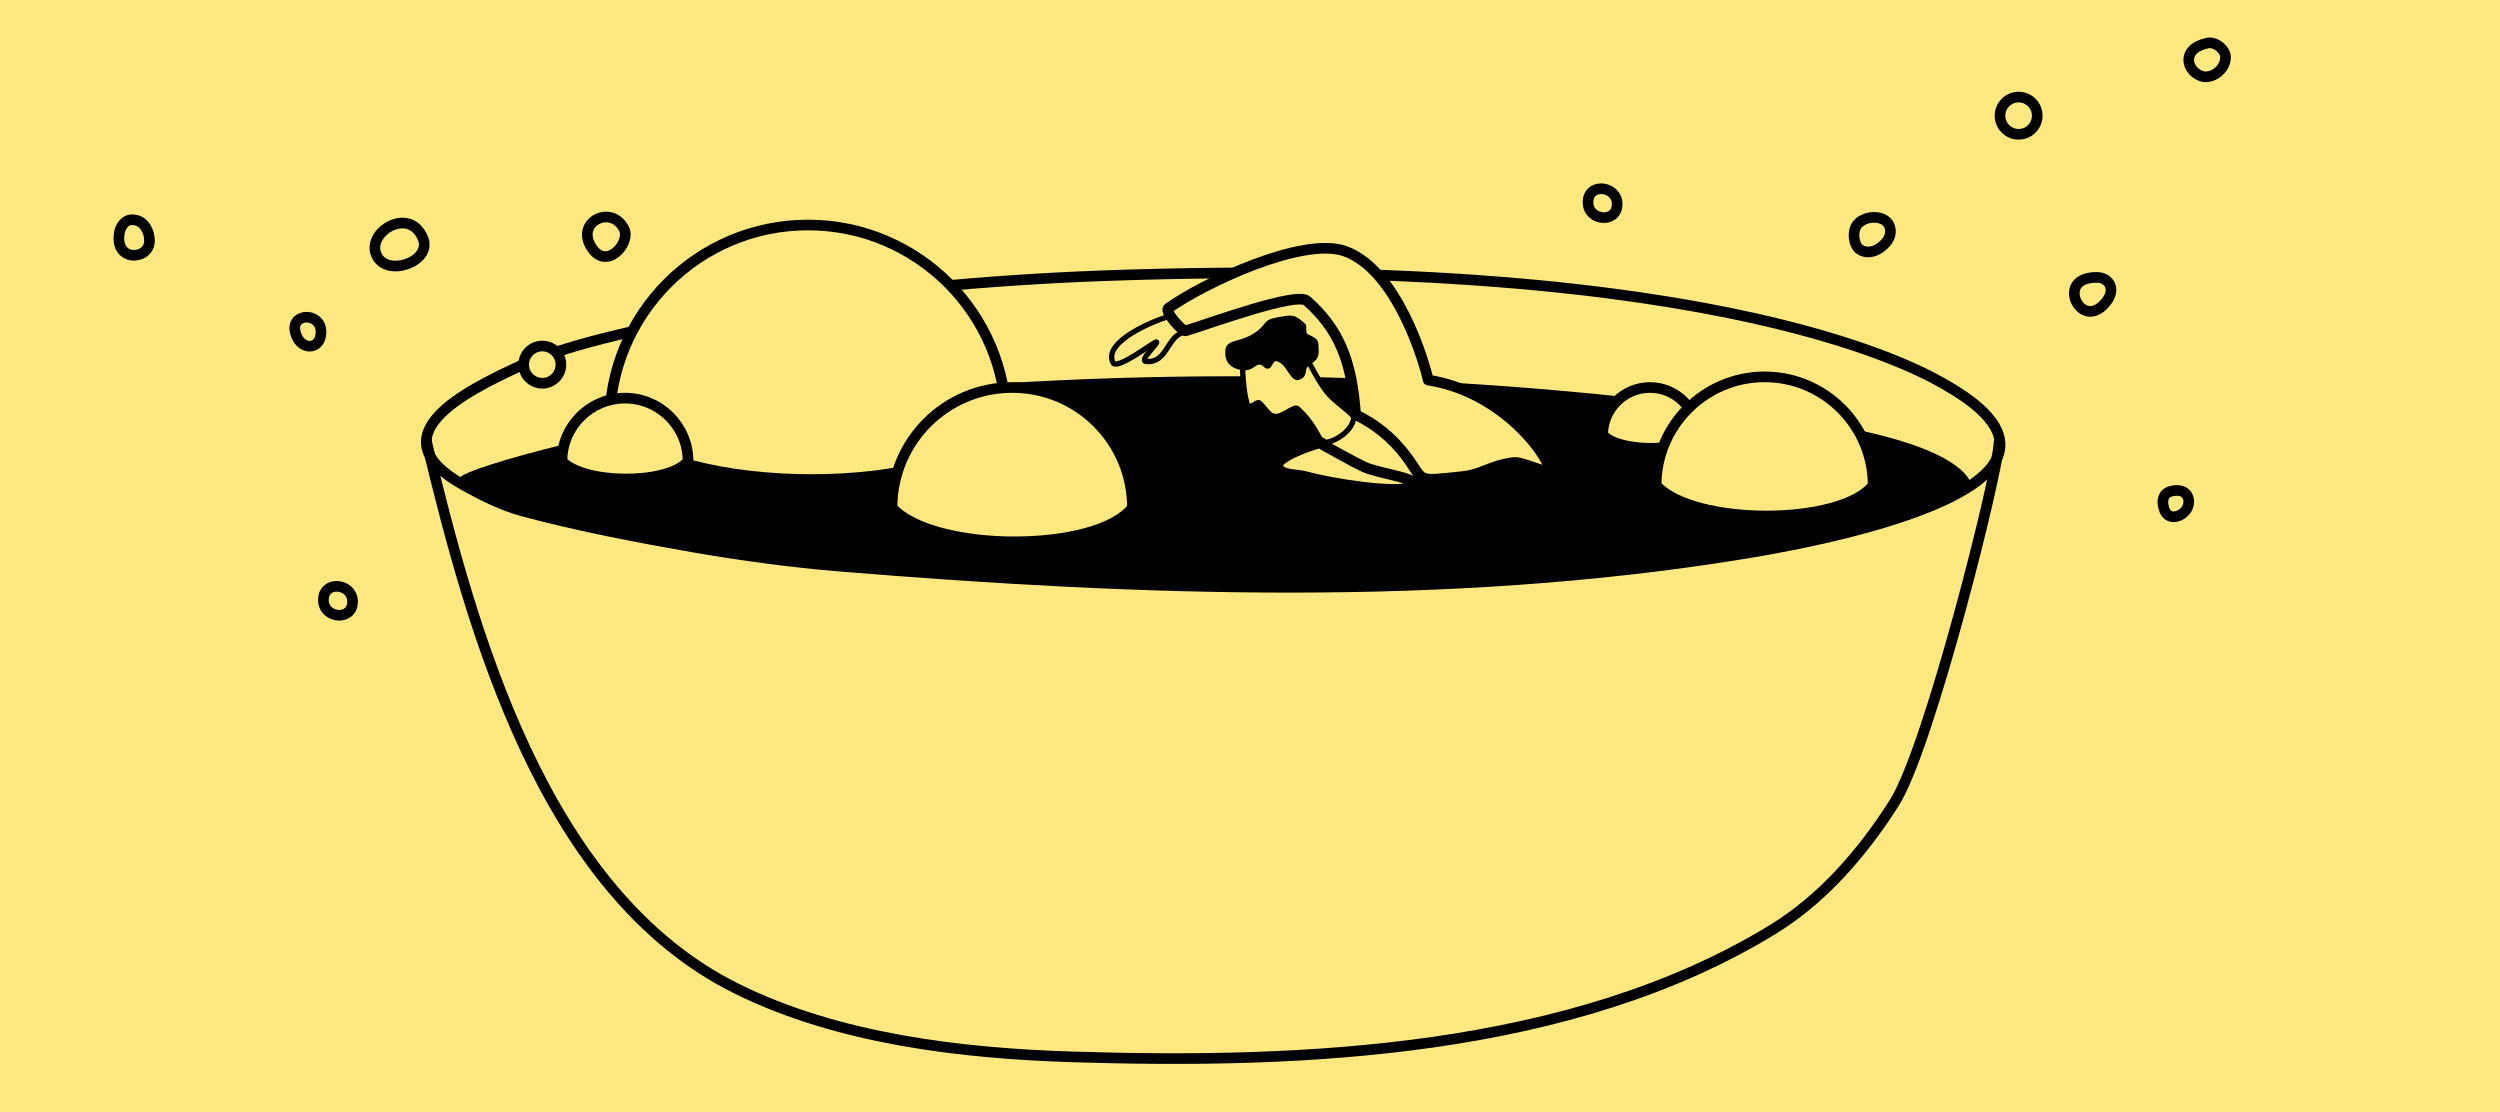 <?xml version="1.0" encoding="utf-8"?>
<!-- Generator: Adobe Illustrator 21.0.0, SVG Export Plug-In . SVG Version: 6.00 Build 0)  -->
<svg version="1.1" id="Layer_1" xmlns="http://www.w3.org/2000/svg" xmlns:xlink="http://www.w3.org/1999/xlink" x="0px" y="0px"
	 viewBox="0 0 940 418.3" style="enable-background:new 0 0 940 418.3;" xml:space="preserve">
<style type="text/css">
	.st0{fill:#FFE880;}
	.st1{fill:none;}
	.st2{clip-path:url(#SVGID_2_);}
	.st3{clip-path:url(#SVGID_4_);}
	
		.st4{clip-path:url(#SVGID_6_);fill:none;stroke:#000000;stroke-width:4;stroke-linecap:round;stroke-linejoin:round;stroke-miterlimit:10;}
	.st5{clip-path:url(#SVGID_8_);}
	.st6{clip-path:url(#SVGID_10_);fill:#FFE880;}
	
		.st7{clip-path:url(#SVGID_12_);fill:none;stroke:#000000;stroke-width:2;stroke-linecap:round;stroke-linejoin:round;stroke-miterlimit:10;}
	.st8{clip-path:url(#SVGID_14_);}
	.st9{clip-path:url(#SVGID_16_);fill:#FFE880;}
	.st10{clip-path:url(#SVGID_18_);}
	.st11{clip-path:url(#SVGID_20_);fill:#FFE880;}
	
		.st12{clip-path:url(#SVGID_22_);fill:none;stroke:#000000;stroke-width:2;stroke-linecap:round;stroke-linejoin:round;stroke-miterlimit:10;}
	.st13{clip-path:url(#SVGID_24_);}
	.st14{clip-path:url(#SVGID_26_);fill:#FFE880;}
	
		.st15{clip-path:url(#SVGID_28_);fill:none;stroke:#000000;stroke-width:4;stroke-linecap:round;stroke-linejoin:round;stroke-miterlimit:10;}
	.st16{clip-path:url(#SVGID_30_);}
	.st17{clip-path:url(#SVGID_32_);fill:#FFE880;}
	
		.st18{clip-path:url(#SVGID_34_);fill:none;stroke:#000000;stroke-width:4;stroke-linecap:round;stroke-linejoin:round;stroke-miterlimit:10;}
	.st19{clip-path:url(#SVGID_36_);}
	.st20{clip-path:url(#SVGID_38_);}
	.st21{clip-path:url(#SVGID_40_);}
	.st22{clip-path:url(#SVGID_42_);fill:#FFE880;}
	
		.st23{clip-path:url(#SVGID_44_);fill:none;stroke:#000000;stroke-width:4;stroke-linecap:round;stroke-linejoin:round;stroke-miterlimit:10;}
	.st24{clip-path:url(#SVGID_46_);}
	.st25{clip-path:url(#SVGID_48_);fill:#FFE880;}
	
		.st26{clip-path:url(#SVGID_50_);fill:none;stroke:#000000;stroke-width:4;stroke-linecap:round;stroke-linejoin:round;stroke-miterlimit:10;}
	.st27{clip-path:url(#SVGID_52_);}
	.st28{clip-path:url(#SVGID_54_);fill:#FFE880;}
	
		.st29{clip-path:url(#SVGID_56_);fill:none;stroke:#000000;stroke-width:4;stroke-linecap:round;stroke-linejoin:round;stroke-miterlimit:10;}
	.st30{clip-path:url(#SVGID_58_);}
	.st31{clip-path:url(#SVGID_60_);fill:#FFE880;}
	
		.st32{clip-path:url(#SVGID_62_);fill:none;stroke:#000000;stroke-width:4;stroke-linecap:round;stroke-linejoin:round;stroke-miterlimit:10;}
	.st33{clip-path:url(#SVGID_64_);}
	.st34{clip-path:url(#SVGID_66_);fill:#FFE880;}
	
		.st35{clip-path:url(#SVGID_68_);fill:none;stroke:#000000;stroke-width:4;stroke-linecap:round;stroke-linejoin:round;stroke-miterlimit:10;}
	.st36{clip-path:url(#SVGID_70_);}
	.st37{clip-path:url(#SVGID_72_);fill:#FFE880;}
	
		.st38{clip-path:url(#SVGID_74_);fill:none;stroke:#000000;stroke-width:4;stroke-linecap:round;stroke-linejoin:round;stroke-miterlimit:10;}
</style>
<rect x="-65.6" y="-100.1" class="st0" width="1011.2" height="531.4"/>
<rect x="-65.6" y="-100.1" class="st0" width="1011.2" height="531.4"/>
<rect x="-65.6" y="-100.1" class="st1" width="1011.2" height="531.4"/>
<rect x="-65.6" y="-100.1" class="st1" width="1011.2" height="531.4"/>
<g>
	<defs>
		<path id="SVGID_1_" d="M172.5,179.9c2.7-4.6,67.3-21.2,115.9-27.4c115.5-14.7,234.9-14.7,350.1,0c33,4.2,96.6,10.9,103.2,30.4
			l-19.9,9c-46.3,15.2-89.5,23.6-129.5,25.3c-60,2.6-116.6,6.6-207.1,0S233.9,205,208.3,196.4C191.2,190.7,179.3,185.2,172.5,179.9z
			"/>
	</defs>
	<clipPath id="SVGID_2_">
		<use xlink:href="#SVGID_1_"  style="overflow:visible;"/>
	</clipPath>
	<g class="st2">
		<defs>
			<rect id="SVGID_3_" x="-65.6" y="-100.1" width="1011.2" height="531.4"/>
		</defs>
		<clipPath id="SVGID_4_">
			<use xlink:href="#SVGID_3_"  style="overflow:visible;"/>
		</clipPath>
		<rect x="167.1" y="136.1" class="st3" width="580" height="90.1"/>
	</g>
</g>
<g>
	<defs>
		<rect id="SVGID_5_" x="-65.6" y="-100.1" width="1011.2" height="531.4"/>
	</defs>
	<clipPath id="SVGID_6_">
		<use xlink:href="#SVGID_5_"  style="overflow:visible;"/>
	</clipPath>
	<path class="st4" d="M414.2,103.7c-84.4,3.1-183.7,17.5-218.9,34c-20.1,9.4-54.6,26.1-20.8,44.8c7,3.9,14.4,7.6,22.2,9.7
		c21.3,5.7,42.9,9.8,64.6,13.6c18.1,3.1,36.4,5.6,54.7,7.1c112.4,9.2,227.7,13.5,339.5-4.7c20.3-3.3,144.2-24.3,76.5-63.2
		C725.6,141.3,651.4,95,414.2,103.7z"/>
	<path class="st4" d="M160.3,165.8c17.2,71.4,43.8,169.8,116.6,205.9c38.3,19,84.6,24.4,126.7,25.7c85.8,2.7,187.3-1.5,263.1-48
		c18.4-11.3,33.4-28.4,45.6-47.6c13.3-21.1,39.3-125.6,39.3-135.2"/>
</g>
<g>
	<defs>
		<path id="SVGID_7_" d="M441.1,118.6c-4.9,0.9-26.8,9.5-22.6,17.8c1.5,2.8,14.8-7.4,16.1-7.8c2-0.5-6.6,7-3.7,7.3
			c6,0.7,7.6-5.4,10.5-8.6c1.1-1.3,2.8-2.1,4.2-3.1"/>
	</defs>
	<clipPath id="SVGID_8_">
		<use xlink:href="#SVGID_7_"  style="overflow:visible;"/>
	</clipPath>
	<g class="st5">
		<defs>
			<rect id="SVGID_9_" x="-65.6" y="-100.1" width="1011.2" height="531.4"/>
		</defs>
		<clipPath id="SVGID_10_">
			<use xlink:href="#SVGID_9_"  style="overflow:visible;"/>
		</clipPath>
		<rect x="412.6" y="113.3" class="st6" width="38.4" height="29"/>
	</g>
</g>
<g>
	<defs>
		<rect id="SVGID_11_" x="-65.6" y="-100.1" width="1011.2" height="531.4"/>
	</defs>
	<clipPath id="SVGID_12_">
		<use xlink:href="#SVGID_11_"  style="overflow:visible;"/>
	</clipPath>
	<path class="st7" d="M441.1,118.6c-4.9,0.9-26.8,9.5-22.6,17.8c1.5,2.8,14.8-7.4,16.1-7.8c2-0.5-6.6,7-3.7,7.3
		c6,0.7,7.6-5.4,10.5-8.6c1.1-1.3,2.8-2.1,4.2-3.1"/>
</g>
<g>
	<defs>
		<path id="SVGID_13_" d="M508.6,156.5c9.9-2.1,25.3,21.9,25.3,22.1c-1,4.7-33.6-7.9-36.6-12.5c-0.7-1.1,11.7-3.9,12.5-8.8
			L508.6,156.5z"/>
	</defs>
	<clipPath id="SVGID_14_">
		<use xlink:href="#SVGID_13_"  style="overflow:visible;"/>
	</clipPath>
	<g class="st8">
		<defs>
			<rect id="SVGID_15_" x="-65.6" y="-100.1" width="1011.2" height="531.4"/>
		</defs>
		<clipPath id="SVGID_16_">
			<use xlink:href="#SVGID_15_"  style="overflow:visible;"/>
		</clipPath>
		<rect x="491.9" y="151" class="st9" width="47.3" height="34"/>
	</g>
</g>
<g>
	<defs>
		<path id="SVGID_17_" d="M468.7,151.1c0.9,4,3.8-0.5,4.8,0.4c2.7,2.5,3.2,4.4,5.4,5c3,0.9,7.7-4,8.9-2.9c5.4,4.8,7.4,9.7,9,12.2
			c1.4,2.2,12.2-2.7,12.2-9.2c-2.9-3.1-7.7-6.1-10.2-9.4c-3.6-4.7-5-8.4-8.1-13.3c-1.5-2.3-4.3-4.2-6.5-5.9
			c-1.2-0.9-2.8-1.3-4.3-1.6c-1.8-0.3-3.8-0.4-5.5,0c-1.8,0.5-3.6,1.3-5,2.6c-0.8,0.8-0.7,2-1.1,3.1c-0.9,3.5-1.2,6.3-1,8.6
			C467.6,144.2,467.7,147.2,468.7,151.1z"/>
	</defs>
	<clipPath id="SVGID_18_">
		<use xlink:href="#SVGID_17_"  style="overflow:visible;"/>
	</clipPath>
	<g class="st10">
		<defs>
			<rect id="SVGID_19_" x="-65.6" y="-100.1" width="1011.2" height="531.4"/>
		</defs>
		<clipPath id="SVGID_20_">
			<use xlink:href="#SVGID_19_"  style="overflow:visible;"/>
		</clipPath>
		<rect x="461.9" y="120.8" class="st11" width="52.6" height="50.9"/>
	</g>
</g>
<g>
	<defs>
		<rect id="SVGID_21_" x="-65.6" y="-100.1" width="1011.2" height="531.4"/>
	</defs>
	<clipPath id="SVGID_22_">
		<use xlink:href="#SVGID_21_"  style="overflow:visible;"/>
	</clipPath>
	<path class="st12" d="M468.7,151.1c0.9,4,3.8-0.5,4.8,0.4c2.7,2.5,3.2,4.4,5.4,5c3,0.9,7.7-4,8.9-2.9c5.4,4.8,7.4,9.7,9,12.2
		c1.4,2.2,12.2-2.7,12.2-9.2c-2.9-3.1-7.7-6.1-10.2-9.4c-3.6-4.7-5-8.4-8.1-13.3c-1.5-2.3-4.3-4.2-6.5-5.9c-1.2-0.9-2.8-1.3-4.3-1.6
		c-1.8-0.3-3.8-0.4-5.5,0c-1.8,0.5-3.6,1.3-5,2.6c-0.8,0.8-0.7,2-1.1,3.1c-0.9,3.5-1.2,6.3-1,8.6
		C467.6,144.2,467.7,147.2,468.7,151.1z"/>
</g>
<g>
	<defs>
		<path id="SVGID_23_" d="M509.7,155.9c-1.4-20.8-6.7-32.5-18.3-42.8c-3.9-3.4-35.6,8.2-45.6,11.3c-1.1,0.4-8.1-7.3-6.5-8.5
			c13.3-9.5,50.4-27,66.3-21.5c19.9,7,30.1,42.3,31.4,48.5c27.4,4.3,44.2,27.1,45.6,33.3c0.7,3.1-10.1-2.8-13.4-2.3
			c-9.2,1.2-11.7,4.5-19.4,5.3c-18.1,1.9-13.9,1.9-21.1-7.7C523.6,164.7,517.2,159.5,509.7,155.9z"/>
	</defs>
	<clipPath id="SVGID_24_">
		<use xlink:href="#SVGID_23_"  style="overflow:visible;"/>
	</clipPath>
	<g class="st13">
		<defs>
			<rect id="SVGID_25_" x="-65.6" y="-100.1" width="1011.2" height="531.4"/>
		</defs>
		<clipPath id="SVGID_26_">
			<use xlink:href="#SVGID_25_"  style="overflow:visible;"/>
		</clipPath>
		<rect x="433.7" y="88.1" class="st14" width="154.3" height="97.6"/>
	</g>
</g>
<g>
	<defs>
		<rect id="SVGID_27_" x="-65.6" y="-100.1" width="1011.2" height="531.4"/>
	</defs>
	<clipPath id="SVGID_28_">
		<use xlink:href="#SVGID_27_"  style="overflow:visible;"/>
	</clipPath>
	<path class="st15" d="M509.7,155.9c-1.4-20.8-6.7-32.5-18.3-42.8c-3.9-3.4-35.6,8.2-45.6,11.3c-1.1,0.4-8.1-7.3-6.5-8.5
		c13.3-9.5,50.4-27,66.3-21.5c19.9,7,30.1,42.3,31.4,48.5c27.4,4.3,44.2,27.1,45.6,33.3c0.7,3.1-10.1-2.8-13.4-2.3
		c-9.2,1.2-11.7,4.5-19.4,5.3c-18.1,1.9-13.9,1.9-21.1-7.7C523.6,164.7,517.2,159.5,509.7,155.9z"/>
</g>
<g>
	<defs>
		<path id="SVGID_29_" d="M496.9,166.5c-2.1,0-17.8,5.4-16.5,9c1.2,3.4,6.9,2.7,10.5,3.7c9.6,2.7,34.7,6.6,39.7,3.9
			c5.6-3.1-12-4.8-17.8-7.6c-5.2-2.5-10.1-5.4-15.1-8.1L496.9,166.5z"/>
	</defs>
	<clipPath id="SVGID_30_">
		<use xlink:href="#SVGID_29_"  style="overflow:visible;"/>
	</clipPath>
	<g class="st16">
		<defs>
			<rect id="SVGID_31_" x="-65.6" y="-100.1" width="1011.2" height="531.4"/>
		</defs>
		<clipPath id="SVGID_32_">
			<use xlink:href="#SVGID_31_"  style="overflow:visible;"/>
		</clipPath>
		<rect x="474.9" y="161.1" class="st17" width="62.1" height="28.3"/>
	</g>
</g>
<g>
	<defs>
		<rect id="SVGID_33_" x="-65.6" y="-100.1" width="1011.2" height="531.4"/>
	</defs>
	<clipPath id="SVGID_34_">
		<use xlink:href="#SVGID_33_"  style="overflow:visible;"/>
	</clipPath>
	<path class="st18" d="M496.9,166.5c-2.1,0-17.8,5.4-16.5,9c1.2,3.4,6.9,2.7,10.5,3.7c9.6,2.7,34.7,6.6,39.7,3.9
		c5.6-3.1-12-4.8-17.8-7.6c-5.2-2.5-10.1-5.4-15.1-8.1L496.9,166.5z"/>
</g>
<g>
	<defs>
		<path id="SVGID_35_" d="M473.4,137.1c1.8-0.1,1.7,1.7,3.5,1.5c1.4-0.1,1.6-3,3-2.8c4,0.7,5.2,8.2,8.6,7c3.4-1.2,1.9-3.7,3.2-5
			c1.8-1.8,4.1-2,4.1-5.5c0-4.7,0-4.6-4-6.6c-1.2-0.6-0.2-3.1-1-3.9c-4.2-4-5.4-3.4-10.9-2.4s-3.1,2.8-9.2,6.4
			c-5.2,3.1-10,1.6-10,6.6c0,0.9-0.3,4.7,4.3,6.3C470.5,140.5,471.6,137.2,473.4,137.1z"/>
	</defs>
	<clipPath id="SVGID_36_">
		<use xlink:href="#SVGID_35_"  style="overflow:visible;"/>
	</clipPath>
	<g class="st19">
		<defs>
			<rect id="SVGID_37_" x="-65.6" y="-100.1" width="1011.2" height="531.4"/>
		</defs>
		<clipPath id="SVGID_38_">
			<use xlink:href="#SVGID_37_"  style="overflow:visible;"/>
		</clipPath>
		<rect x="455.4" y="113.3" class="st20" width="45.9" height="35.1"/>
	</g>
</g>
<g>
	<defs>
		<path id="SVGID_39_" d="M378.4,159.2c0-41.2-33.4-74.6-74.6-74.6c-41.2,0-74.6,33.4-74.6,74.6
			C254.7,187.4,356.7,187.3,378.4,159.2z"/>
	</defs>
	<clipPath id="SVGID_40_">
		<use xlink:href="#SVGID_39_"  style="overflow:visible;"/>
	</clipPath>
	<g class="st21">
		<defs>
			<rect id="SVGID_41_" x="-65.6" y="-100.1" width="1011.2" height="531.4"/>
		</defs>
		<clipPath id="SVGID_42_">
			<use xlink:href="#SVGID_41_"  style="overflow:visible;"/>
		</clipPath>
		<rect x="223.8" y="79.3" class="st22" width="159.9" height="106.4"/>
	</g>
</g>
<g>
	<defs>
		<rect id="SVGID_43_" x="-65.6" y="-100.1" width="1011.2" height="531.4"/>
	</defs>
	<clipPath id="SVGID_44_">
		<use xlink:href="#SVGID_43_"  style="overflow:visible;"/>
	</clipPath>
	<path class="st23" d="M378.4,159.2c0-41.2-33.4-74.6-74.6-74.6s-74.6,33.4-74.6,74.6C254.7,187.4,356.7,187.3,378.4,159.2z"/>
</g>
<g>
	<defs>
		<path id="SVGID_45_" d="M258.7,173.4c0-13.1-10.6-23.7-23.7-23.7s-23.7,10.6-23.7,23.7C219.5,182.4,251.8,182.3,258.7,173.4z"/>
	</defs>
	<clipPath id="SVGID_46_">
		<use xlink:href="#SVGID_45_"  style="overflow:visible;"/>
	</clipPath>
	<g class="st24">
		<defs>
			<rect id="SVGID_47_" x="-65.6" y="-100.1" width="1011.2" height="531.4"/>
		</defs>
		<clipPath id="SVGID_48_">
			<use xlink:href="#SVGID_47_"  style="overflow:visible;"/>
		</clipPath>
		<rect x="206" y="144.4" class="st25" width="58.1" height="41.1"/>
	</g>
</g>
<g>
	<defs>
		<rect id="SVGID_49_" x="-65.6" y="-100.1" width="1011.2" height="531.4"/>
	</defs>
	<clipPath id="SVGID_50_">
		<use xlink:href="#SVGID_49_"  style="overflow:visible;"/>
	</clipPath>
	<path class="st26" d="M258.7,173.4c0-13.1-10.6-23.7-23.7-23.7c-13.1,0-23.7,10.6-23.7,23.7C219.5,182.4,251.8,182.3,258.7,173.4z"
		/>
</g>
<g>
	<defs>
		<path id="SVGID_51_" d="M425.8,190.9c0-25-20.2-45.2-45.2-45.2c-25,0-45.2,20.2-45.2,45.2C350.8,208,412.7,208,425.8,190.9z"/>
	</defs>
	<clipPath id="SVGID_52_">
		<use xlink:href="#SVGID_51_"  style="overflow:visible;"/>
	</clipPath>
	<g class="st27">
		<defs>
			<rect id="SVGID_53_" x="-65.6" y="-100.1" width="1011.2" height="531.4"/>
		</defs>
		<clipPath id="SVGID_54_">
			<use xlink:href="#SVGID_53_"  style="overflow:visible;"/>
		</clipPath>
		<rect x="330" y="140.3" class="st28" width="101.2" height="68.8"/>
	</g>
</g>
<g>
	<defs>
		<rect id="SVGID_55_" x="-65.6" y="-100.1" width="1011.2" height="531.4"/>
	</defs>
	<clipPath id="SVGID_56_">
		<use xlink:href="#SVGID_55_"  style="overflow:visible;"/>
	</clipPath>
	<path class="st29" d="M425.8,190.9c0-25-20.2-45.2-45.2-45.2s-45.2,20.2-45.2,45.2C350.8,208,412.7,208,425.8,190.9z"/>
</g>
<g>
	<defs>
		<path id="SVGID_57_" d="M638.2,163.5c0-9.8-8-17.8-17.8-17.8c-9.8,0-17.8,8-17.8,17.8C608.6,170.3,633,170.2,638.2,163.5z"/>
	</defs>
	<clipPath id="SVGID_58_">
		<use xlink:href="#SVGID_57_"  style="overflow:visible;"/>
	</clipPath>
	<g class="st30">
		<defs>
			<rect id="SVGID_59_" x="-65.6" y="-100.1" width="1011.2" height="531.4"/>
		</defs>
		<clipPath id="SVGID_60_">
			<use xlink:href="#SVGID_59_"  style="overflow:visible;"/>
		</clipPath>
		<rect x="597.2" y="140.3" class="st31" width="46.4" height="33.6"/>
	</g>
</g>
<g>
	<defs>
		<rect id="SVGID_61_" x="-65.6" y="-100.1" width="1011.2" height="531.4"/>
	</defs>
	<clipPath id="SVGID_62_">
		<use xlink:href="#SVGID_61_"  style="overflow:visible;"/>
	</clipPath>
	<path class="st32" d="M638.2,163.5c0-9.8-8-17.8-17.8-17.8c-9.8,0-17.8,8-17.8,17.8C608.6,170.3,633,170.2,638.2,163.5z"/>
</g>
<g>
	<defs>
		<path id="SVGID_63_" d="M704.3,182.5c0-22.5-18.3-40.8-40.8-40.8c-22.5,0-40.8,18.3-40.8,40.8
			C636.6,197.9,692.4,197.8,704.3,182.5z"/>
	</defs>
	<clipPath id="SVGID_64_">
		<use xlink:href="#SVGID_63_"  style="overflow:visible;"/>
	</clipPath>
	<g class="st33">
		<defs>
			<rect id="SVGID_65_" x="-65.6" y="-100.1" width="1011.2" height="531.4"/>
		</defs>
		<clipPath id="SVGID_66_">
			<use xlink:href="#SVGID_65_"  style="overflow:visible;"/>
		</clipPath>
		<rect x="617.2" y="136.3" class="st34" width="92.4" height="63.1"/>
	</g>
</g>
<g>
	<defs>
		<rect id="SVGID_67_" x="-65.6" y="-100.1" width="1011.2" height="531.4"/>
	</defs>
	<clipPath id="SVGID_68_">
		<use xlink:href="#SVGID_67_"  style="overflow:visible;"/>
	</clipPath>
	<path class="st35" d="M704.3,182.5c0-22.5-18.3-40.8-40.8-40.8c-22.5,0-40.8,18.3-40.8,40.8C636.6,197.9,692.4,197.8,704.3,182.5z"
		/>
	<path class="st35" d="M159.1,89.8c-4.9-12.5-21.3-2.7-17.6,6C145.3,104.5,162.4,98.4,159.1,89.8z"/>
	<path class="st35" d="M698,84.9c-1.7,2.8-0.7,6.9,0.6,8.3c2.3,2.3,6.7,2.3,10.5-2c3-3.4,1.8-7.9-1.7-9
		C704.2,81,699.8,82.1,698,84.9z"/>
	<path class="st35" d="M781.3,114.4c2.3,3.3,6.6,4.2,10.7-1c3.8-4.9,0.8-9.1-3.6-9.1C778.8,104.3,778.9,111.1,781.3,114.4z"/>
	<path class="st35" d="M814.3,192.7c2,3.1,6.6,1.3,8.1-1.7c1.6-3.2-0.1-7.6-5.7-6.4C811.4,185.7,813.6,191.7,814.3,192.7z"/>
	<circle class="st35" cx="759" cy="43.5" r="7"/>
</g>
<g>
	<defs>
		<circle id="SVGID_69_" cx="203.9" cy="137.1" r="7"/>
	</defs>
	<clipPath id="SVGID_70_">
		<use xlink:href="#SVGID_69_"  style="overflow:visible;"/>
	</clipPath>
	<g class="st36">
		<defs>
			<rect id="SVGID_71_" x="-65.6" y="-100.1" width="1011.2" height="531.4"/>
		</defs>
		<clipPath id="SVGID_72_">
			<use xlink:href="#SVGID_71_"  style="overflow:visible;"/>
		</clipPath>
		<rect x="191.5" y="124.7" class="st37" width="24.7" height="24.7"/>
	</g>
</g>
<g>
	<defs>
		<rect id="SVGID_73_" x="-65.6" y="-100.1" width="1011.2" height="531.4"/>
	</defs>
	<clipPath id="SVGID_74_">
		<use xlink:href="#SVGID_73_"  style="overflow:visible;"/>
	</clipPath>
	<circle class="st38" cx="203.9" cy="137.1" r="7"/>
	<path class="st38" d="M121.6,225.6c0,7.3,11.9,8.1,10.9-0.3C131.7,219.3,121.6,218.3,121.6,225.6z"/>
	<path class="st38" d="M597.1,76.1c0,7.3,11.9,8.1,10.9-0.3C607.1,69.8,597.1,68.8,597.1,76.1z"/>
	<path class="st38" d="M222.2,92.7c5.7,9.5,15-1.3,12.5-6.5C230.1,76.8,216.5,83.2,222.2,92.7z"/>
	<path class="st38" d="M45.1,86.5C42.2,98.7,56,98,56.2,90.8c0.1-4.1-2.2-7.2-4.6-7.9C48.5,82,46.4,83.2,45.1,86.5z"/>
	<path class="st38" d="M111,124.8c1.7,7.3,9.7,7,9.7,0.1C120.8,117.3,109.3,117.5,111,124.8z"/>
	<path class="st38" d="M828,28.7c3.4,1,8.5-2.1,8.8-6.9c0.2-2.9-3.6-6.3-6.8-5.6C819.6,18.4,822.3,27.1,828,28.7z"/>
</g>
</svg>
